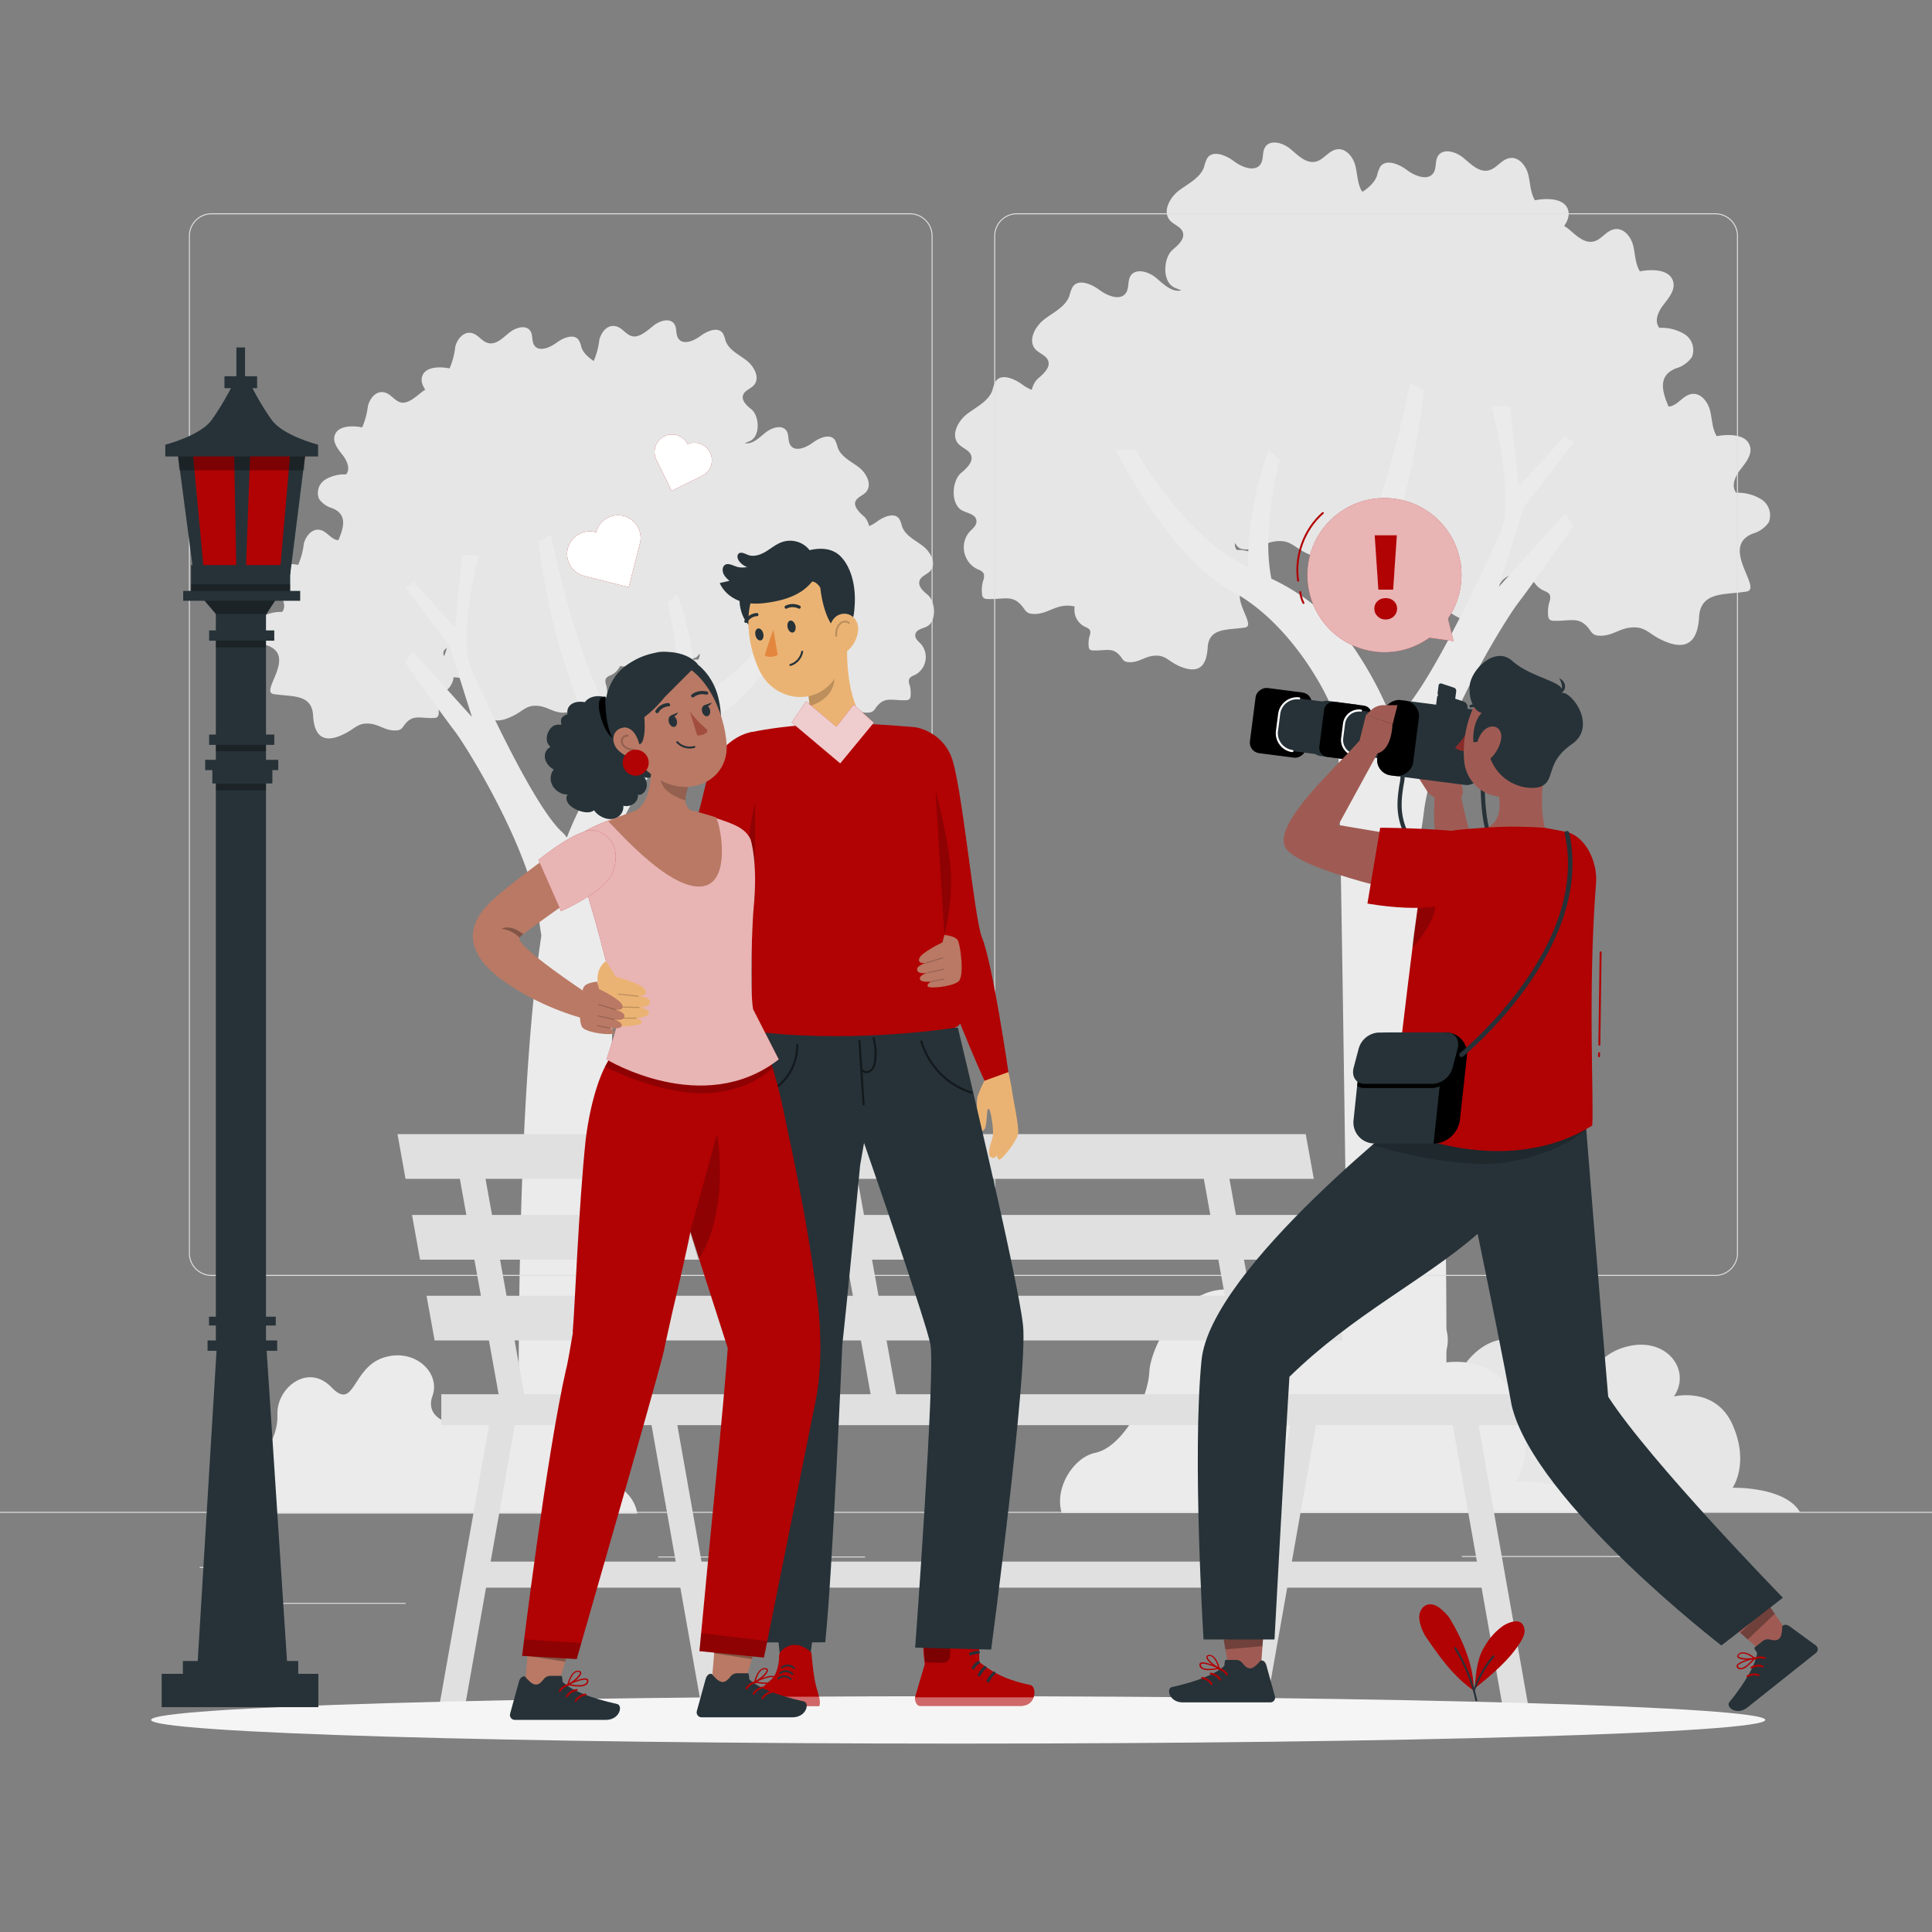 <svg xmlns="http://www.w3.org/2000/svg" xmlns:xlink="http://www.w3.org/1999/xlink" viewBox="0 0 500 500">
  <rect x="0" y="0" width="500" height="500" fill="#808080" stroke="none"/>
  <defs>
    <path id="a" d="M161.39 133.54a5.855 5.855 0 0 0-7.12 4.22c-3.1-.9-6.35.87-7.26 3.97a5.85 5.85 0 0 0 4.37 7.36l11.33 2.89 2.9-11.33c.8-3.13-1.09-6.31-4.22-7.11m10.49-20.6a4.517 4.517 0 0 1 6.06 2c2.3-.98 4.95.1 5.93 2.4.9 2.11.07 4.56-1.93 5.69l-8.09 4-4-8.09a4.52 4.52 0 0 1 2.03-6"/>
  </defs>
  <path fill="#e6e6e6" d="M465.87 391.39H357.3c-1.53-5.1 2.42-11.21 6.72-12.07 5.29-1.06 10.57-10.36 10.85-16.28.27-5.92 9.77-24.13 24.57-12.89 14.8 11.25 10.3 1.66 21.01-1.5s17.46 5.93 12.76 12.75c0 0 10.76-2.7 15.19 7.35 4.43 10.04 0 16.28 0 16.28s13.59-.39 17.47 6.36"/>
  <path fill="#ebebeb" d="M55.02 391.71c-.33-3.9.2-8.95 4.75-10.45 7.72-2.55 12.28-8.51 12.03-15.27-.25-6.75 7.86-13.33 13.94-7s5.28-4.87 13.4-7.6 15.01 3.89 12.77 9.92 5.78 9.81 15.37 4.68 20.15 4.2 18.12 11.5-.37 8.18 5.7 5.69c4.9-1.98 12.92 2.16 13.82 8.53zm359.85-.14h-140.1c-1.98-6.58 3.12-14.46 8.68-15.58 6.82-1.36 13.64-13.37 14-21.01.35-7.64 12.6-31.14 31.7-16.63s13.29 2.14 27.11-1.94 22.54 7.65 16.47 16.45c0 0 13.89-3.48 19.6 9.48 5.72 12.96 0 21.01 0 21.01s17.54-.5 22.55 8.21Z"/>
  <path fill="#e6e6e6" d="M249.08 132.14c1.31.69 3.25.92 3.58 2.37s-1.04 2.32-1.92 3.32c-2.12 2.74-1.61 6.68 1.13 8.8.25.19.51.36.78.52.76.35 1.73.66 1.97 1.43.11.58.04 1.18-.19 1.73a8.9 8.9 0 0 0-.29 3.37c0 .39.13.77.4 1.05.29.21.64.31 1 .29 4.54.19 6.74-1.42 9.5 2.54.24.4.57.74.95 1 .39.2.81.3 1.24.31 3.13.26 5.18-1.73 8.02-2.06 1.19-.15 2.09-.05 2.87.18-.28 1.73.34 3.55 1.82 4.69q.3.225.63.42c.6.29 1.33.52 1.56 1.14.09.47.04.95-.16 1.38-.24.87-.31 1.77-.22 2.66 0 .31.11.6.31.83.24.15.51.23.79.22 3.58.16 5.3-1.11 7.48 2 .19.31.44.58.74.79.31.15.64.23.98.24 2.45.21 4.06-1.33 6.31-1.62 3.13-.4 3.78 1.21 6.53 2.51 4.37 2 6.46.83 7.27-2.11.22-.84.34-1.69.38-2.56.33-5.3 5.37-4.46 9.68-5.18 3.37-.55-5.53-9.05 1.24-11.78a6.03 6.03 0 0 0 3.27-2.28c.72-1.72.1-3.7-1.47-4.7a9.17 9.17 0 0 0-5.18-1.3c-.43-.52-.55-1.15-.48-1.8.07.1.15.19.22.3.24.4.56.74.95 1 .39.2.81.31 1.24.33 3.13.24 5.18-1.73 8.02-2.06 3.96-.52 4.8 1.54 8.29 3.16 2.58 1.24 4.53 1.52 5.99 1.08.4.84.97 1.6 1.76 2.21.27.21.55.39.85.56.74.35 1.73.66 1.95 1.43.12.58.06 1.18-.17 1.73-.31 1.09-.42 2.24-.31 3.37-.06.68.44 1.29 1.12 1.36h.29c4.54.19 6.72-1.42 9.5 2.54.23.4.56.75.95 1 .38.2.81.31 1.24.31 3.13.26 5.18-1.73 8.02-2.06 3.96-.5 4.8 1.54 8.28 3.18 5.46 2.61 8.12 1.02 9.14-2.71.29-1.06.46-2.15.5-3.25.31-5.21 4.3-5.74 8.58-6.14.18 1.63.98 3.19 2.37 4.27q.39.3.81.54c.74.36 1.73.66 1.95 1.43.12.58.06 1.18-.17 1.73a9.2 9.2 0 0 0-.31 3.46c0 .39.14.77.41 1.05.29.21.64.31 1 .29 4.54.19 6.72-1.42 9.5 2.54.23.4.56.75.95 1 .38.2.81.31 1.24.31 3.13.26 5.18-1.73 8.02-2.06 3.96-.5 4.8 1.54 8.28 3.18 5.48 2.61 8.14 1.02 9.18-2.71.27-1.06.44-2.15.48-3.25.4-6.72 6.83-5.65 12.29-6.57 4.27-.71-7.03-11.51 1.57-14.98a7.64 7.64 0 0 0 4.16-2.9c.89-2.18.1-4.69-1.88-5.96a11.5 11.5 0 0 0-6.53-1.73c-1.4-1.73-.26-4.27 1.09-6.01 1.35-1.75 3.02-3.73 2.51-5.88-.78-3.25-5.3-3.37-8.64-2.75-1.21-1.95-1.17-4.41-1.73-6.64-.55-2.23-2.37-4.56-4.65-4.29-2.28.28-3.46 2.7-5.6 3.2-.17.04-.33.04-.5.05-1.46-3.51-3.02-7.87 1.88-9.85a7.65 7.65 0 0 0 4.15-2.9c.91-2.18.12-4.69-1.87-5.96a11.46 11.46 0 0 0-6.53-1.64c-1.42-1.73-.28-4.27 1.09-6.01 1.36-1.75 3.02-3.73 2.51-5.87-.78-3.25-5.3-3.37-8.64-2.75-1.21-1.95-1.19-4.41-1.73-6.64s-2.35-4.56-4.65-4.29c-2.3.28-3.46 2.7-5.58 3.2-2.45.57-4.58-1.61-6.51-3.23-.34-.28-.73-.54-1.13-.77.82-1.23 1.4-2.55 1.08-3.93-.78-3.25-5.32-3.37-8.64-2.73-1.21-1.97-1.17-4.42-1.73-6.65-.55-2.23-2.37-4.56-4.65-4.29-2.28.28-3.46 2.7-5.6 3.2-2.45.59-4.58-1.59-6.5-3.21s-5.3-2.64-6.62-.5c-.79 1.28-.33 3.08-1.14 4.34-1.43 2.19-4.84.83-6.91-.73s-5.46-2.95-6.91-.79q-.555 1.065-.81 2.25c-.61 1.74-2 2.96-3.54 4.06l-.33.06c-1.21-1.97-1.17-4.42-1.73-6.65-.55-2.23-2.37-4.56-4.65-4.29-2.28.28-3.46 2.7-5.6 3.2-2.45.57-4.58-1.59-6.5-3.23s-5.3-2.64-6.62-.5c-.79 1.3-.33 3.08-1.14 4.34-1.43 2.19-4.84.85-6.91-.71s-5.46-2.97-6.91-.81c-.37.71-.64 1.47-.81 2.25-1 2.89-4.11 4.32-6.53 6.15s-4.34 5.51-2.28 7.76c1 1.12 2.78 1.57 3.28 2.99.62 1.73-1.17 3.33-2.61 4.56-2.38 2.02-2.82 8.07.33 9.73.58.3 1.28.52 1.91.79h-.02c-2.45.57-4.58-1.61-6.5-3.23s-5.3-2.64-6.64-.5c-.79 1.28-.31 3.08-1.14 4.34-1.43 2.19-4.82.83-6.91-.73s-5.46-2.95-6.91-.79c-.38.71-.65 1.46-.83 2.25-.98 2.89-4.1 4.3-6.51 6.15-2.42 1.85-4.34 5.51-2.3 7.76 1.02 1.11 2.8 1.56 3.3 2.97.62 1.73-1.19 3.35-2.61 4.58-.77.65-1.33 1.73-1.64 2.94-.88-.35-1.74-.85-2.45-1.37-2.09-1.54-5.46-2.97-6.91-.81q-.555 1.065-.81 2.25c-1 2.89-4.11 4.3-6.53 6.15s-4.34 5.51-2.28 7.76c1 1.11 2.78 1.57 3.28 2.97.62 1.73-1.17 3.35-2.61 4.58-2.37 2.02-2.8 8.07.35 9.73Z"/>
  <path fill="#ebebeb" d="M407.21 136.21s-10.59 15-14.25 19.75c-3.66 4.76-21.95 34.38-24.43 53.97-.26 2.08-.53 3.89-.79 5.45 7.87 51.92 6.64 146.9 6.35 163.15h-24.91c-.23-18.33-2.34-185.94-3.13-191.05-.82-5.42-11.29-26.04-27.33-34.51s-29.99-36.51-29.99-36.51h5.13s9.51 17.17 23.04 26.69c1.94 1.34 3.97 2.55 6.08 3.61a86.1 86.1 0 0 1 5.39-30.3l2.77 2.55c-3.74 15.32-3.22 25.12-2.11 30.75 5.11 2.39 9.82 5.55 13.98 9.37 14.04-18.25 21.93-60 21.93-60l3.6 1.97c-1.02 8.62-2.57 17.17-4.64 25.61-2.63 10.8-10.37 31.14-13.96 40.31a95 95 0 0 1 10.59 19.9c.38-.59.84-1.13 1.35-1.61 9.14-8.27 26.33-47.31 26.33-47.31 4.16-9.08-2.19-32.91-2.19-32.91h4.84l2.14 20.83 12.06-13.16 2.19 1.82-12.79 16.46-6.58 20.85 17.17-19.03 2.16 3.34Z"/>
  <path fill="#e6e6e6" d="M66.02 164.73a6.28 6.28 0 0 0 3.45 2.42c7.17 2.89-2.25 11.87 1.31 12.47 4.61.75 9.9-.15 10.24 5.48.04.91.17 1.82.39 2.7.86 3.11 3.08 4.43 7.62 2.16 2.91-1.37 3.6-3.06 6.9-2.65 2.36.3 4.07 1.93 6.68 1.71.36 0 .72-.09 1.03-.26.32-.21.59-.49.79-.83 2.29-3.3 4.16-1.95 7.92-2.12.3 0 .59-.08.84-.24.22-.24.34-.56.34-.88.08-.94 0-1.89-.26-2.8-.2-.47-.25-.98-.15-1.48.24-.66 1.01-.9 1.63-1.2q.36-.195.69-.45a5.17 5.17 0 0 0 1.96-3.5c3.62.33 6.91.74 7.18 5.14.04.91.18 1.82.41 2.7.86 3.11 3.08 4.48 7.62 2.25 2.91-1.37 3.6-3.06 6.9-2.64 2.38.3 4.09 1.93 6.68 1.71.37 0 .73-.09 1.05-.26.32-.21.59-.49.79-.83 2.29-3.3 4.16-1.95 7.92-2.12.29 0 .58-.08.83-.24.22-.24.35-.55.34-.88.09-.94 0-1.89-.24-2.8-.2-.46-.25-.97-.15-1.46.23-.68.99-.92 1.63-1.22q.36-.195.69-.45c.64-.5 1.12-1.13 1.46-1.82 1.21.35 2.84.09 5-.99 2.91-1.37 3.6-3.08 6.9-2.65 2.38.3 4.07 1.91 6.68 1.71.36-.01.72-.1 1.05-.26.32-.22.59-.51.79-.84.04-.06.08-.11.13-.17.07.56-.02 1.1-.39 1.56-1.5-.07-2.99.3-4.28 1.07a3.23 3.23 0 0 0-1.24 3.92c.66.92 1.62 1.58 2.72 1.88 5.65 2.33-1.76 9.36 1.03 9.83 3.58.56 7.8-.09 8.07 4.31.04.72.15 1.42.32 2.12.68 2.46 2.42 3.51 6.08 1.67 2.29-1.07 2.83-2.4 5.44-2.08 1.86.24 3.21 1.52 5.25 1.35.29 0 .57-.08.83-.21.25-.18.46-.4.62-.66 1.82-2.59 3.25-1.54 6.23-1.67.08.01.16.02.24 0 .43-.06.73-.46.67-.89.07-.74 0-1.48-.19-2.19-.17-.36-.21-.77-.13-1.16.19-.53.81-.71 1.29-.96q.285-.15.54-.36c1.2-.94 1.72-2.41 1.52-3.82.65-.19 1.39-.26 2.37-.14 2.38.3 4.07 1.93 6.68 1.71.36 0 .71-.09 1.03-.26.33-.21.6-.49.79-.83 2.31-3.3 4.18-1.95 7.94-2.12.29 0 .58-.08.83-.24.22-.24.34-.56.34-.88.09-.94 0-1.89-.24-2.8-.21-.46-.26-.97-.15-1.46.23-.68.99-.92 1.63-1.22.23-.13.45-.27.66-.43a5.22 5.22 0 0 0 .94-7.32c-.73-.88-1.86-1.54-1.59-2.76.26-1.22 1.88-1.41 2.98-1.97 2.63-1.39 2.16-6.43.28-8.12-1.2-.98-2.7-2.29-2.18-3.75.41-1.18 1.89-1.56 2.74-2.48 1.74-1.88.13-4.93-1.88-6.47s-4.6-2.72-5.42-5.12a7 7 0 0 0-.69-1.88c-1.22-1.8-4.03-.62-5.78.68-.59.44-1.3.86-2.03 1.15-.25-1.04-.73-1.98-1.39-2.54-1.18-.96-2.61-2.57-2.18-3.75s1.91-1.56 2.74-2.48c1.73-1.88.15-4.93-1.88-6.47s-4.61-2.72-5.44-5.12c-.15-.65-.38-1.28-.68-1.88-1.24-1.8-4.01-.62-5.78.68-1.76 1.29-4.6 2.48-5.78.6-.69-1.05-.3-2.55-.96-3.62-1.11-1.78-3.85-.92-5.52.43-1.65 1.33-3.33 3.1-5.34 2.69.5-.2 1.04-.37 1.5-.61 2.63-1.39 2.25-6.43.28-8.1-1.2-.96-2.7-2.29-2.18-3.75.41-1.18 1.89-1.56 2.74-2.48 1.74-1.88.13-4.93-1.88-6.47s-4.6-2.72-5.42-5.12c-.14-.65-.37-1.28-.68-1.88-1.24-1.8-4.05-.62-5.8.68s-4.58 2.48-5.76.6c-.69-1.05-.3-2.55-.96-3.62-1.11-1.78-3.85-.96-5.52.41s-3.66 3.1-5.42 2.68c-1.76-.41-2.66-2.46-4.65-2.65s-3.38 1.69-3.86 3.56c-.22 1.9-.71 3.76-1.47 5.51-1.36-.96-2.62-2-3.16-3.52a6.7 6.7 0 0 0-.68-1.88c-1.24-1.8-4.01-.64-5.78.66-1.76 1.29-4.58 2.49-5.78.62-.68-1.07-.28-2.55-.96-3.62-1.09-1.78-3.83-.94-5.5.41s-3.38 3.17-5.42 2.68c-1.76-.41-2.74-2.49-4.65-2.66s-3.4 1.71-3.88 3.58c-.21 1.94-.71 3.84-1.48 5.63-2.72-.53-6.51-.43-7.15 2.27-.28 1.14.19 2.23.86 3.25-.32.19-.64.39-.91.61-1.67 1.35-3.66 3.1-5.42 2.68s-2.66-2.49-4.65-2.66-3.38 1.71-3.86 3.58a20.3 20.3 0 0 1-1.48 5.53c-2.74-.53-6.51-.43-7.17 2.27-.43 1.78.98 3.45 2.1 4.9 1.13 1.44 2.08 3.58.9 5.01-1.91-.1-3.8.38-5.44 1.37a4.07 4.07 0 0 0-1.56 4.97 6.33 6.33 0 0 0 3.45 2.42c4.12 1.66 2.78 5.32 1.56 8.25-.14 0-.28 0-.41-.04-1.76-.41-2.74-2.49-4.65-2.66s-3.4 1.71-3.88 3.58c-.22 1.91-.72 3.77-1.48 5.53-2.72-.53-6.51-.43-7.15 2.27-.43 1.8.94 3.45 2.08 4.9 1.14 1.44 2.08 3.6.92 5.01-1.91-.09-3.8.39-5.44 1.37a4.08 4.08 0 0 0-1.56 4.97Zm48.93 5.08c-.18-.33-.27-.69-.17-1.1.1-.45.43-.75.84-.98-.16.7-.4 1.4-.67 2.08"/>
  <path fill="#ebebeb" d="M104.85 171.46s9.47 13.39 12.74 17.63c3.26 4.24 19.58 30.67 21.8 48.17.24 1.88.49 3.47.71 4.88-7.02 46.33-5.93 131.11-5.63 145.63h22.27c.21-16.38 2.1-165.98 2.79-170.54.73-4.84 10.04-23.24 24.39-30.8s26.71-32.62 26.71-32.62h-4.58s-8.5 15.33-20.63 23.82a50 50 0 0 1-5.42 3.23c.05-9.23-1.56-18.39-4.75-27.05l-2.48 2.27c3.34 13.68 2.89 22.51 1.88 27.44a49.4 49.4 0 0 0-12.49 8.37c-12.53-16.3-19.57-53.56-19.57-53.56l-3.23 1.76c.95 7.71 2.36 15.35 4.24 22.89 2.34 9.64 9.27 27.8 12.47 36.04a86 86 0 0 0-9.38 17.76c-.34-.53-.75-1.02-1.22-1.44-8.16-7.39-23.51-42.25-23.51-42.25-3.75-8.1 1.97-29.38 1.97-29.38h-4.3l-1.88 18.61-10.77-11.74-1.97 1.63 11.24 14.73 5.89 18.61-15.34-16.98-1.97 2.89Z"/>
  <g fill="#e0e0e0">
    <path d="M120.16 442.64h-6.67l13.64-77h6.67zm207.35 0h-6.67l13.64-77h6.67z"/>
    <path d="M123.64 404.14h261.92v6.75H123.64z"/>
    <path d="M181.7 442.64h6.67l-13.64-77h-6.68zm207.35 0h6.67l-13.64-77h-6.67zm-60.52-80h-6.64l-11.1-61.78h6.63zm-192.52 0h-6.64l-11.12-61.78h6.64zm96.26 0h-6.63l-11.12-61.78h6.64z"/>
    <path d="M340.01 305.08H104.95l-2.08-11.57h235.05zm3.76 20.92H108.71l-2.08-11.57h235.06zm3.77 20.91H112.48l-2.09-11.56h235.06zm-233.33 13.92h282.91v7.99H114.21z"/>
  </g>
  <path fill="#e0e0e0" d="M443.92 330.2H263.17c-3.23 0-5.86-2.63-5.86-5.86V61.06c0-3.23 2.63-5.86 5.86-5.86h180.75c3.23 0 5.86 2.63 5.86 5.86v263.28c0 3.23-2.63 5.86-5.86 5.86M263.17 55.45a5.62 5.62 0 0 0-5.61 5.61v263.28a5.62 5.62 0 0 0 5.61 5.61h180.75a5.62 5.62 0 0 0 5.61-5.61V61.06a5.62 5.62 0 0 0-5.61-5.61zM235.49 330.2H54.75c-3.23 0-5.86-2.63-5.86-5.86V61.06c0-3.23 2.63-5.86 5.86-5.86h180.74c3.23 0 5.86 2.63 5.86 5.86v263.28c0 3.23-2.63 5.86-5.86 5.86M54.75 55.45a5.62 5.62 0 0 0-5.61 5.61v263.28a5.62 5.62 0 0 0 5.61 5.61h180.74a5.62 5.62 0 0 0 5.61-5.61V61.06a5.62 5.62 0 0 0-5.61-5.61zM0 391.27h500v.25H0zm51.67 14.26h16.06v.25H51.67zm118.68-2.71h53.53v.25h-53.53zm-101.62 12h36.25v.25H68.73zm309.62-12.13h43.19v.25h-43.19zm52.1 0h6.33v.25h-6.33zm-114.24 6.23h53.89v.25h-53.89z"/>
  <path fill="#f5f5f5" d="M456.85 445.11c0 3.39-93.52 6.13-208.87 6.13s-208.87-2.75-208.87-6.13 93.52-6.13 208.87-6.13 208.87 2.75 208.87 6.13"/>
  <path fill="#b10204" d="M375.24 418.92c-.59-1-1.92-2.22-2.84-2.92-.93-.7-2.2-1.05-3.27-.61-1.37.56-2 2.24-1.81 3.71s.89 3.33 1.73 4.55c3.57 5.22 6.87 10 12.37 13.89 0-6.49-2.88-13.09-6.17-18.62Zm18.16.9c-1.23-.67-3.52.28-4.65 1.12-2.23 1.67-3.59 3.42-4.94 5.85-1.72 3.09-1.92 7.42-2.14 10.17 4.36-3.54 8.8-7.17 11.78-11.92.52-.83 1-1.72 1.1-2.7.09-.98-.29-2.05-1.15-2.53Z"/>
  <path fill="#263238" d="M382.07 440.29c-.12 0-.22-.08-.24-.2-1.03-4.77-2.86-9.3-5.44-13.45-.07-.12-.04-.27.08-.34s.27-.04.34.08c2.6 4.2 4.46 8.78 5.5 13.61.03.13-.06.27-.19.3z"/>
  <path fill="#263238" d="M381.49 437.63s-.06 0-.08-.01a.25.25 0 0 1-.15-.32c1.17-3.22 2.88-6.19 5.07-8.83.09-.11.25-.12.35-.03.11.09.12.25.03.35a28.9 28.9 0 0 0-4.99 8.68.26.26 0 0 1-.24.17Z"/>
  <use xlink:href="#a" fill="#b10204"/>
  <use xlink:href="#a" fill="#fff" opacity=".5"/>
  <g fill="#b10204">
    <path d="M341.89 160.2c-6.27-9.06-4.01-21.49 5.05-27.76s21.49-4.01 27.76 5.05c4.84 6.99 4.58 15.99.04 22.61l1.44 5.82-6.27-.87c-.09.06-.17.14-.26.2-9.06 6.27-21.49 4.01-27.76-5.05"/>
    <path d="M335.96 150.54c-.12 0-.23-.09-.25-.21-.98-6.47 1.56-13.44 6.48-17.75.1-.09.26-.08.35.02s.08.26-.02.35c-4.8 4.2-7.28 10.99-6.32 17.3.02.14-.07.26-.21.28h-.04Zm1.38 5.76c-.09 0-.18-.05-.22-.13-.48-.9-.77-1.91-.85-2.93-.01-.14.09-.26.23-.27.15-.02.26.09.27.23.07.95.35 1.89.79 2.73.06.12.02.27-.1.34q-.06.03-.12.03"/>
  </g>
  <path fill="#fff" d="M341.89 160.2c-6.27-9.06-4.01-21.49 5.05-27.76s21.49-4.01 27.76 5.05c4.84 6.99 4.58 15.99.04 22.61l1.44 5.82-6.27-.87c-.09.06-.17.14-.26.2-9.06 6.27-21.49 4.01-27.76-5.05" opacity=".7"/>
  <path fill="#b10204" d="M358.63 160.33c-.84 0-1.54-.27-2.11-.82-.56-.54-.85-1.21-.85-1.99s.28-1.43.83-1.95 1.26-.78 2.12-.78 1.57.26 2.12.78.83 1.18.83 1.95-.28 1.44-.85 1.99c-.56.54-1.27.82-2.11.82Zm1.91-7.73h-3.82l-.95-14.07h5.73l-.95 14.07ZM46.08 117.53l4.66 31.1h23l5.28-30.93z"/>
  <g fill="#263238">
    <path d="M42.78 118.14v-3.05s9.03-2.32 11.96-6.35 5.49-9.15 5.49-9.15h3.17v18.55z"/>
    <path d="M82.32 118.14v-3.05s-9.03-2.32-11.96-6.35-5.49-9.15-5.49-9.15H61.7v18.55z"/>
  </g>
  <path fill="#263238" d="M58.09 97.37h8.45v3.09h-8.45z"/>
  <path fill="#263238" d="M61.18 89.92h2.23v9h-2.23zm-7.06 100.19h16.86v2.66H54.12zm-1.02 6.53h18.91v2.66H53.1z"/>
  <path fill="#263238" d="M54.95 198.19h15.54v4.57H54.95zm-.86 142.57h17.28v2.28H54.09zm-.37 6.15h18.01v2.68H53.72zm-2.57 83.26 4.89-80.58h12.97l5.3 80.75z"/>
  <path fill="#263238" d="M47.33 429.87h29.85v3.32H47.33zm-5.49 3.32h40.55v8.62H41.84zm4.18-315.66 4.12 31.29h2.71l-2.91-31.29zm33-.1-3.92 31.29h-2.71l2.71-31.29zm-15.43 31.2h-2.41l-.61-32.83h4.23z"/>
  <path fill="#263238" d="M49.44 146.24H75.1v6.69H49.44zm-2.03 6.69h30.28v2.55H47.41z"/>
  <path fill="#263238" d="m51.95 154.21 3.91 4.68v190.7h12.98V159.1l3.17-4.89z"/>
  <path fill="#263238" d="M54.12 163.15h16.86v2.66H54.12z"/>
  <path d="M55.86 158.89h12.98l2.34-3.41H52.85zm0 6.91h12.97v1.73H55.86zm-6.42-14.6H75.1v1.73H49.44zm29.28-29.5H46.39l-.31-3.56H78.9zm-22.86 71.07h12.97v1.67H55.86zm0 10.08h12.97v1.67H55.86z" opacity=".3"/>
  <path fill="#9f5b53" d="m326.26 432.34-8 .78-3.7-20.5 13.28-1.44z"/>
  <path fill="#263238" d="M317.1 429.59h2.86c.65 0 1.24.33 1.63.85 1.65 2.25 2.89 1.4 4.68-.72 1.14-.13 1.45 1.17 1.54 1.53l2.14 7.77c.19.65-.19 1.32-.84 1.51-.12.03-.23.05-.35.05h-22.63c-3.6 0-4.35-3.63-2.86-3.96 6.67-1.47 11.39-3.44 13.45-5.38.38-.34-.01-.59.4-1.65Z"/>
  <path fill="#b10204" d="M312.84 432.24c.9-.02 1.8-.14 2.68-.35.08-.03.13-.12.1-.2a.2.2 0 0 0-.1-.1c-.4-.2-3.97-1.87-4.87-1.23a.51.51 0 0 0-.23.5c0 .37.18.72.48.93.58.35 1.26.5 1.94.44Zm2.12-.56c-1.05.2-3.01.46-3.82-.15a.91.91 0 0 1-.35-.68c-.02-.08.02-.17.09-.21.49-.35 2.6.39 4.08 1.04"/>
  <path fill="#b10204" d="M315.48 431.9s.08.01.11 0c.05-.04.07-.11.05-.17 0-.15-.84-3.67-2.8-3.44-.48.07-.62.3-.64.49-.12.93 2.13 2.7 3.2 3.14l.08-.03Zm-2.44-3.33c1.24 0 1.96 2.05 2.2 2.87-1.17-.62-2.8-2.08-2.7-2.65 0-.05 0-.18.36-.21h.13Z"/>
  <path fill="#b10204" d="M317.54 433.61c-.08 0-.16-.04-.21-.12a3.21 3.21 0 0 0-2.25-1.45.247.247 0 0 1-.21-.28c.02-.14.14-.22.28-.21 1.06.15 2.03.77 2.6 1.68.07.12.04.27-.08.34a.22.22 0 0 1-.13.04m-1.77 1.33c-.08 0-.16-.04-.21-.12a3.21 3.21 0 0 0-2.25-1.45.24.24 0 0 1-.21-.28c.02-.14.15-.22.28-.21 1.06.14 2.04.77 2.6 1.68.07.12.04.27-.08.34a.22.22 0 0 1-.13.04m-2.21 1.13c-.08 0-.16-.04-.21-.12a3.21 3.21 0 0 0-2.25-1.45.247.247 0 0 1-.21-.28c.02-.14.14-.23.28-.21 1.06.15 2.03.77 2.6 1.68.07.12.04.27-.08.34a.22.22 0 0 1-.13.04"/>
  <path d="m316.69 424.33.44 2.53 9.59-.84.22-2.72z" opacity=".3"/>
  <path fill="#9f5b53" d="m462.88 422.89-5.77 5.6-15.66-13.74 9.5-9.4z"/>
  <path fill="#263238" d="m454 426.44 2.24-1.78c.51-.4 1.18-.52 1.8-.35 2.69.74 3.13-.7 3.22-3.47.81-.81 1.86.02 2.15.24l6.51 4.75c.55.39.68 1.16.28 1.7-.07.1-.15.18-.25.26-2.71 2.16-4 3.18-7.38 5.87l-10.33 8.22c-2.82 2.24-5.66-.13-4.71-1.32 4.3-5.3 6.77-9.78 7.18-12.58.09-.5-.38-.46-.71-1.54"/>
  <path fill="#b10204" d="M452.32 431.17c.69-.58 1.32-1.23 1.88-1.94.05-.07.02-.17-.05-.22-.04-.02-.09-.03-.13-.02-.44.1-4.27 1.01-4.58 2.07-.06.19-.01.4.13.54.23.29.59.45.96.43.67-.09 1.3-.39 1.79-.86m1.31-1.76c-.7.81-2.07 2.23-3.09 2.26-.27 0-.52-.11-.7-.31a.2.2 0 0 1-.06-.23c.17-.58 2.28-1.31 3.85-1.73Z"/>
  <path fill="#b10204" d="M454.17 429.26s.07-.04.09-.07a.16.16 0 0 0-.07-.16c-.09-.12-2.94-2.35-4.33-.95-.34.35-.3.62-.2.79.49.81 3.34.79 4.46.47l.05-.07Zm-3.98-1.08c.97-.77 2.81.39 3.51.88-1.3.24-3.48.11-3.76-.4-.03-.04-.11-.14.15-.39z"/>
  <path fill="#b10204" d="M453.82 429.65c-.08 0-.17-.04-.21-.12a.247.247 0 0 1 .09-.34c.92-.55 2.07-.66 3.08-.31.13.05.2.19.15.32-.04.13-.19.2-.32.15a3.15 3.15 0 0 0-2.66.27c-.04.02-.08.04-.13.04Zm-.55 2.16c-.08 0-.17-.04-.21-.12a.247.247 0 0 1 .09-.34c.92-.55 2.07-.66 3.08-.31.13.05.2.19.15.32-.04.13-.19.2-.32.15a3.15 3.15 0 0 0-2.66.27c-.04.02-.08.04-.13.04Zm-1.03 2.25c-.08 0-.17-.04-.21-.12a.247.247 0 0 1 .09-.34c.92-.55 2.07-.66 3.08-.31.13.05.2.19.15.32s-.19.2-.32.15a3.15 3.15 0 0 0-2.66.27c-.04.02-.08.04-.13.04Z"/>
  <path d="m450.41 422.58 1.91 1.71 6.98-6.62-1.51-2.27z" opacity=".3"/>
  <path fill="#263238" d="M375.43 285.93s11.74 55.21 15.8 77.85c6.01 24.97 54.27 62.07 54.27 62.07l15.91-12.36s-34.34-35.2-45.21-52.02c-2.31-26.68-6.19-75.54-6.19-75.54h-34.59Z"/>
  <path fill="#263238" d="M367.73 285.93s-54.43 42.15-56.78 66.13c-2.44 24.96.53 72.24.53 72.24h18.36s2.31-43.35 3.86-67.98c16.35-16.04 34.97-25.06 48.58-36.88 5.18-4.49 10.75-9.01 14.61-13.9 4.12-5.23 6.39-12.79 7.1-19.61h-36.28Z"/>
  <path fill="#9f5b53" d="m378.46 203.99-1.34-4.86-7.41 6.23c1.44 1.06 2.95 2.03 4.51 2.91 1.17.66 2.65.27 3.34-.89l.6-.99c.43-.73.54-1.6.31-2.41Z"/>
  <path fill="#9f5b53" d="m370.26 193.87-3.38 7.05 2.85 4.44 7.41-6.23z"/>
  <rect width="19.64" height="27.5" x="361" y="178.41" fill="#263238" rx="4.03" ry="4.03" transform="rotate(-82.63 370.817 192.167)"/>
  <path fill="#263238" d="M395.67 238.6c-4.53 0-12.9-3.84-23.71-12.66-11.75-9.61-10.63-17.16-9.82-22.72.39-1.73.44-3.52.15-5.27l1.04-.29c.35 1.89.31 3.83-.12 5.71-.82 5.55-1.84 12.47 9.44 21.74 14.37 11.77 23.45 13.89 25.3 11.65 1.2-1.44-.46-5.44-6.92-10.87-7.23-6.03-7.6-15.25-7.85-21.98.02-1.99-.18-3.98-.6-5.93l.99-.33c.47 2.04.69 4.14.66 6.23.26 6.53.59 15.47 7.47 21.19 6.3 5.25 9.01 9.98 7.06 12.34-.8.83-1.93 1.26-3.08 1.18Zm-17.62-51.25-5.59-1.85c-.65-.24-1.05-.88-.99-1.57l.43-3.42a.99.99 0 0 1 1.11-.85c.07 0 .14.03.21.05l5.59 1.85c.65.24 1.05.88.99 1.57l-.44 3.42a.99.99 0 0 1-1.11.85c-.07 0-.13-.02-.19-.05Z"/>
  <path fill="#263238" d="m375.86 181.32-3.23-1.07a.86.86 0 0 1-.57-.9l.25-1.98c.03-.31.31-.53.62-.5.05 0 .09.02.14.03l3.22 1.07c.38.13.62.51.58.91l-.26 1.98a.54.54 0 0 1-.59.49.4.4 0 0 1-.16-.04Z"/>
  <rect width="17.01" height="14.63" x="322.96" y="179.75" rx="2.74" ry="2.74" transform="rotate(-82.63 331.47 187.065)"/>
  <rect width="13.73" height="19.23" x="333.4" y="178.59" fill="#263238" rx="4.62" ry="4.62" transform="rotate(-82.63 340.268 188.205)"/>
  <path fill="#fff" d="M334.44 194.65a4.8 4.8 0 0 1-3.24-1.88 4.92 4.92 0 0 1-.99-3.61l.58-4.45c.37-2.66 2.8-4.54 5.47-4.23.15.02.25.15.23.3s-.15.25-.3.23a4.36 4.36 0 0 0-4.87 3.76l-.58 4.45a4.39 4.39 0 0 0 3.76 4.88c.14 0 .25.13.24.27v.02c-.02.15-.16.25-.31.24Z"/>
  <rect width="14.39" height="12.38" x="339.17" y="182.81" fill="#263238" rx="2.31" ry="2.31" transform="rotate(-82.63 346.357 188.999)"/>
  <rect width="14.39" height="12.38" x="341" y="183.05" rx="2.31" ry="2.31" transform="rotate(-82.63 348.202 189.24)"/>
  <rect width="11.62" height="16.26" x="349.81" y="182.07" fill="#263238" rx="3.91" ry="3.91" transform="rotate(-82.63 355.622 190.205)"/>
  <path fill="#fff" d="M350.7 195.69a4.19 4.19 0 0 1-3.61-4.68l.48-3.76c.3-2.29 2.4-3.9 4.68-3.61.14.01.24.14.23.28-.02.16-.15.26-.3.25a3.66 3.66 0 0 0-4.08 3.14l-.48 3.76a3.66 3.66 0 0 0 3.14 4.08c.14.01.24.14.23.28 0 .16-.13.26-.27.25h-.02Z"/>
  <rect width="19.64" height="9.35" x="351.99" y="186.32" rx="4.03" ry="4.03" transform="rotate(-82.63 361.822 190.997)"/>
  <path fill="#9f5b53" d="M358.02 182.49h3.65l-1.26 4.94-6.82-2.45 1.19-1.14c.87-.85 2.03-1.34 3.25-1.35Z"/>
  <path fill="#9f5b53" d="m351.84 191.68 1.7-6.72 6.82 2.45s-.05 8.09-5.31 7.68zm55.5 41.9c-.59.22-.83.28-1.2.4l-.99.27c-.62.16-1.24.3-1.86.41-1.23.24-2.43.37-3.63.48-2.37.18-4.74.16-7.1-.05a46.4 46.4 0 0 1-6.92-1.1 41 41 0 0 1-3.32-.9l-.82-.25-.47-.15q-.39-.12-.78-.27c-.97-.39-1.88-.92-2.7-1.58-1.3-1.08-2.37-2.4-3.17-3.88-.64-1.19-1.18-2.44-1.59-3.72-.68-2.26-1.13-4.57-1.36-6.92-.44-4.4-.37-8.84.22-13.22h5.93c.66 3.9 1.52 7.76 2.59 11.57.48 1.74 1.11 3.43 1.88 5.07.31.66.68 1.29 1.12 1.88.22.34.53.62.89.8q.06 0 0-.07c-.06-.07 0 0 0 0h.29l.69.13 1.38.24 1.39.18c.92.16 1.84.2 2.76.3s1.83.13 2.73.13c1.79.04 3.58-.02 5.35-.2.86-.09 1.72-.2 2.54-.35l1.2-.23.53-.12c.14 0 .4-.12.3-.07l4.13 11.22Z"/>
  <path fill="#9f5b53" d="M400.68 195.1c-1.8 8.01-2.24 13.98-.62 20.3 0 0-1.81 5.86-12.55 5.86-11.86 0-5.42-5.86-5.42-5.86 6.51-1.54 6.53-6.33 5.57-10.82z"/>
  <path d="M355.17 296.32s21.85 6.92 35.84 4.28 19.51-8.38 19.51-8.38l-49.21-.9z" opacity=".2" style="isolation:isolate"/>
  <path fill="#b10204" d="m405.11 215.24-5.34-1.02c-5.99-.34-9.07-.4-15.06-.06-2.66.25-7.27.48-9.39.9-3.44.68-6.28 4.52-6.79 7.99-3.19 21.39-8.5 68.7-8.5 68.7 18.82 8.13 37.94 8.41 52.04-.47.48-5.82-1.2-35.08.99-62.82.43-5.48-2.85-12.32-7.97-13.21Z"/>
  <path fill="#263238" d="M370.99 295.93h-15.18a5.442 5.442 0 0 1-5.5-6.17l1.72-16.4a7.065 7.065 0 0 1 6.83-6.17h15.18a5.442 5.442 0 0 1 5.5 6.17l-1.78 16.4a7.05 7.05 0 0 1-6.77 6.17"/>
  <path d="M374.08 267.23 371 295.97a7.06 7.06 0 0 0 6.82-6.17l1.81-16.44a5.447 5.447 0 0 0-5.54-6.13Z"/>
  <path fill="#263238" d="M378.27 273.57c-.33 0-.6-.26-.61-.59 0-.19.08-.36.22-.48.34-.28 33.6-27.54 27.06-56.71a.61.61 0 0 1 .45-.72c.32-.07.63.12.7.44 6.68 29.92-27.12 57.61-27.47 57.92a.64.64 0 0 1-.37.13Z"/>
  <path d="M374.3 268.31h-17.79c-.6.01-1.18.14-1.73.38a6.98 6.98 0 0 0-2.7 4.72l-.83 7.62c.51.36 1.13.55 1.75.54h17.79a5.61 5.61 0 0 0 5-4.16l1.31-4.9c.6-2.32-.66-4.2-2.81-4.2Z"/>
  <path fill="#263238" d="M370.92 280.5h-17.79c-2.15 0-3.41-1.88-2.81-4.19l1.3-4.9a5.68 5.68 0 0 1 5.02-4.18h17.79c2.15 0 3.41 1.9 2.8 4.19l-1.3 4.9a5.67 5.67 0 0 1-5 4.18Z"/>
  <path d="M367.74 230.08c-.37 4.2-2.05 10.45-2.18 15.14 4.71-5.24 9.38-13.43 2.18-15.14" opacity=".2" style="isolation:isolate"/>
  <path fill="#9f5b53" d="m356.61 194.75-10.25 18.76 35 5.91-2.79 11.54-8.83 1.4s-34.27-6.96-37.17-13.18c-2.94-6.3 13.2-20.52 19.26-27.5l4.77 3.08Z"/>
  <path fill="#b10204" d="M377.64 232.21c-5.61 5.02-23.75 1.62-23.75 1.62l3.3-19.61s12.66 0 22.56 1.22c11.06 1.3 4.21 11.08-2.1 16.77Z"/>
  <path fill="#263238" d="M380.81 187.24c-.09.63-.49 1.11-.91 1.07-.41-.04-.68-.59-.59-1.22.09-.62.5-1.12.92-1.07.41.05.67.58.58 1.22"/>
  <path fill="#892b29" d="M380.38 188.36a24.2 24.2 0 0 1-3.79 5.1c.99 1.16 2.96.87 2.96.87z"/>
  <path fill="#263238" d="M380.56 183.11a.36.36 0 0 1-.24-.25c-.06-.2.06-.41.26-.46 1.17-.25 2.4.09 3.27.92.15.15.15.38 0 .53-.14.15-.37.15-.52 0-.69-.65-1.65-.93-2.58-.76-.06.03-.13.03-.2 0Z"/>
  <path fill="#9f5b53" d="M402.17 188.07c-1.58 7.71-2.1 12.29-6.61 15.87-4.36 3.58-10.79 2.94-14.36-1.41-1.32-1.6-2.11-3.57-2.28-5.64-.68-7.14 1.98-18.54 10.07-20.86 5.43-1.72 11.23 1.29 12.95 6.72.55 1.72.63 3.56.24 5.32Z"/>
  <path fill="#263238" d="m384.69 191.78-3.38.3s-.5-4.84 2.15-7.59c-1.78-.33-3.41-3.13-3.11-7 .31-4.1 6.55-10.53 11.08-6.4 4.88 4.45 14.47 5.48 12.57 8.19 2.81-.52 9.44 8.74 2.81 13.29s-4.39 8.96-7.55 10.76-13.61-.06-14.57-11.54Z"/>
  <path fill="#263238" d="M403.69 179.44s1.36-1.25-.18-3.95c2.24 1.18 1.79 3.51.18 3.95"/>
  <path fill="#9f5b53" d="M388.44 191.57a9.32 9.32 0 0 1-2.96 4.94c-1.98 1.7-3.59.32-3.54-1.98 0-2.1 1.13-5.52 3.36-6.32s3.64 1.05 3.14 3.36"/>
  <path fill="#b10204" d="M413.91 270.62c-.14 0-.25-.12-.25-.25l.33-23.91c0-.14.11-.25.25-.25s.25.12.25.25l-.33 23.91c0 .14-.11.25-.25.25m-.07 2.99c-.14 0-.25-.11-.25-.25v-.79c0-.14.11-.25.25-.25s.25.11.25.25v.79c0 .14-.11.25-.25.25"/>
  <path fill="#ebb373" d="M254.79 279.69c-.18.19-1.46 3.02-1.82 4.11s-.12 9.62.91 9.11 1.21-.9 1.4-2.76c.18-1.86.18-3.59.67-3.14s1.4 5.9.91 7.44-1.46 4.3-.49 5c.97.71 1.64-.45 1.64-.45s.12 1.54.97.96 4.13-4.62 4.49-6.48-1.43-9.73-1.63-11.68c-.06-.59-.86-4.35-.86-4.35l-6.86.38z"/>
  <path fill="#b10204" d="M236.78 188.19s6.61.82 9.36 7.5c2.76 6.68 5.99 42.13 7.98 46.89 2.76 6.62 6.86 34.87 6.86 34.87l-6.2 2.25s-11.67-25.62-12.56-34.9c-.89-9.29-2.49-15.98-2.49-15.98l-2.95-40.62Zm-41.82 1.18s-9.4.83-12.38 13.83c-2.18 9.48-7.88 29.35-7.88 29.35l-17.27 18.03 2.87 9.39s22.93-12.59 25.41-15.77 9.71-20.92 9.71-20.92l-.45-33.91Z"/>
  <path fill="#263238" d="M243.28 408.74 241 429.88l6.96 1.05 7.31-19.87z"/>
  <path fill="#b10204" d="M253.48 425.75c.11-1.29.03-2.37-1.36-2.44l-1.96-.11c-.74 0-1.27.49-1.86.91-4.49 3.13-6.34-.91-8.08-.91-2.24 0-.8 7.16-.91 7.54l-2.45 8.31c-.21.69.22 2.19.96 2.39.13.04.27.05.41.05h25.95c4.13 0 4.18-5.05 2.48-5.41-7.65-1.58-10.66-4.08-13.18-5.91 0 0-.16-2.43 0-4.42"/>
  <path fill="#fff" d="M264.18 441.49h-25.95c-.14 0-.27-.01-.41-.05-.51-.13-.86-.87-.97-1.54v-.63h30.65c-.41 1.18-1.43 2.23-3.31 2.23Z" opacity=".4"/>
  <path fill="#263238" d="M257.02 432.7c-.67.62-1.22 1.36-1.63 2.17-.09.18-.05.41.13.51.17.09.42.05.51-.13.19-.39.42-.76.68-1.11l.04-.06c.03-.04.07-.08.1-.13.07-.08.14-.17.21-.25.15-.17.31-.32.47-.47.14-.13.15-.4 0-.53a.387.387 0 0 0-.53 0Zm-2.38-1.45c-.61.59-1.14 1.27-1.54 2.02-.09.17-.05.42.13.51s.41.05.51-.13q.285-.525.66-1.02c.02-.02.03-.03 0 0l.04-.05s.06-.08.1-.12c.06-.08.13-.15.2-.23.14-.15.28-.3.43-.45.14-.14.15-.4 0-.53s-.38-.14-.53 0m-1.62-1.31c-.62.34-1.15.89-1.45 1.53-.04.09-.07.19-.04.29.02.09.09.18.17.22.17.09.42.05.51-.13.07-.15.15-.28.24-.42l.06-.09c.02-.02.07-.07 0 0 .01-.01.02-.03.03-.04.05-.06.1-.12.16-.18.11-.11.23-.22.35-.32-.02.02-.06.05-.01.01l.04-.03s.07-.05.11-.07l.21-.12c.17-.09.24-.35.13-.51s-.33-.24-.51-.13Zm.19-2.69c-.73 0-1.46.15-2.13.43-.18.07-.33.25-.26.46.06.17.27.34.46.26.32-.13.64-.23.98-.3.08-.02.16-.03.24-.04.01 0 .16-.02.08-.01.04 0 .07 0 .11-.01.17-.02.35-.03.52-.03.2 0 .38-.17.38-.38s-.16-.38-.38-.38"/>
  <path d="M245.9 428.25c-.04.74-.3 1.56-.96 1.9-.41.21-.89.21-1.35.19l-4.13-.12-.02-.04c-.22-1.96-.8-6.73.91-6.73 1.34 0 2.75 2.74 5.56 1.94-.02 1.04.02 2.36 0 2.85Z" opacity=".3"/>
  <path fill="#263238" d="m197.46 264.52 30.57.94 19.87.53s15.63 64.88 16.87 77.1-8.26 83.82-8.26 83.82l-19.66-.5s5.27-71.89 3.94-78.51c-1.15-5.76-13.92-42.72-17.18-52.11-.33 1.92-.66 3.86-1.01 5.77-.82 8.66-3.47 36.29-4.62 46.57 0 0-2.5 58.72-4.41 76.9l-15.21.03c-3-25.34-4.29-110.37-4.29-110.37-1.13-18.47 3.38-50.17 3.38-50.17Z"/>
  <path d="M238.69 269.42c1.84 6.24 6.76 11.25 12.83 13.08.33.1.19.63-.14.53-6.25-1.88-11.31-7.03-13.2-13.46-.1-.34.41-.48.51-.15m-16.53 0c.36 5.46.71 10.93 1.07 16.39.02.35.55.35.53 0-.19-2.8-.37-5.61-.55-8.42 1.31 1.04 2.83-.22 3.26-1.61.7-2.25.44-4.93-.11-7.19-.09-.34-.6-.19-.51.14.38 1.58.55 3.21.44 4.83-.05.83-.13 1.78-.5 2.54-.42.85-1.48 1.56-2.32.79-.09-.08-.2-.09-.28-.04-.16-2.47-.32-4.96-.49-7.43-.02-.35-.55-.35-.53 0Zm-15.55.93c.07 7.24-5.32 13.3-12.31 13.87-.33.03-.33-.51 0-.54 6.7-.55 11.86-6.4 11.79-13.33 0-.35.52-.35.52 0m-4.18 80.37c-2.28.87-4.73.88-7.02.04-.33-.12-.19-.67.15-.54 2.21.81 4.53.8 6.73-.04.33-.13.47.42.15.54Z" opacity=".5"/>
  <path fill="#b10204" d="m246.9 257.21-4.78-52.58-5.34-16.44c-4.64-.29-23.33-2.54-42.3 1.27l.13 72.81s-2.94 5.27 3.07 4.95c24.95 2.68 49.35-1.23 49.35-1.23 2.68-.9 2.68-4.41-.13-8.78"/>
  <path d="M195.42 233.04v-25.33s-2.87 12.93-2.04 16.73 2.04 8.6 2.04 8.6" opacity=".2" style="isolation:isolate"/>
  <path fill="#263238" d="m212.25 409.76-2.96 21.7-7.07.36-2.29-20.92z"/>
  <path fill="#b10204" d="M196.2 441.53h15.81s.34-.66-.05-2.43c-.06-.28-.14-.58-.24-.91 0-.02 0-.03-.01-.05-.15-.49-.32-1.09-.5-1.74-.72-2.65-1.22-8.74-1.22-8.74s-2.99-3-6.07-1.6c-2.7 1.23-2.28 2.8-2.28 2.8s-.04 4.04-2.09 5.87c-1.27 1.13-2.53 2-3.13 3.41q-.165.39-.27.84c0 .04-.01.07-.02.11-.13.68-.12 1.47.06 2.43Z"/>
  <path fill="#fff" d="M211.96 439.1c.39 1.77.05 2.43.05 2.43H196.2c-.18-.96-.19-1.76-.06-2.43h15.83Z" opacity=".4"/>
  <path fill="#263238" d="M202.5 431.72c.89-.69 2.06-.6 2.86.18.22.21.55-.12.33-.33-1-.97-2.42-1.03-3.52-.18-.24.18.1.51.33.33m-.45 1.47c.89-.69 2.06-.6 2.86.18.22.21.55-.12.33-.33-1-.97-2.42-1.03-3.52-.18-.24.18.1.51.33.33m-.44 1.36c.89-.69 2.06-.6 2.86.18.21.21.55-.12.33-.33-1-.97-2.42-1.03-3.52-.18-.24.18.1.51.33.33"/>
  <path fill="#b97964" d="m184.15 435.9 8.3.81 6.14-21.02-12.63-1.37z"/>
  <path fill="#263238" d="M193.66 433.04h-2.96c-.67 0-1.29.34-1.69.88-1.71 2.33-2.99 1.45-4.85-.74-1.18-.14-1.5 1.22-1.6 1.58l-2.22 8.06c-.19.67.2 1.37.87 1.57.12.03.24.05.37.05h23.48c3.73 0 4.51-3.76 2.97-4.11-6.92-1.53-11.82-3.56-13.95-5.58-.4-.35.01-.62-.42-1.71"/>
  <path fill="#b10204" d="M200.09 435.33c.31-.22.5-.58.5-.97a.53.53 0 0 0-.24-.52c-.93-.66-4.63 1.07-5.05 1.28-.05.02-.08.05-.1.1-.03.09.01.18.1.21.91.22 1.84.34 2.78.36.7.07 1.41-.09 2.01-.45Zm.03-1.21c.08.05.11.14.1.22-.02.28-.15.53-.37.71-.84.63-2.87.36-3.97.15 1.54-.68 3.72-1.44 4.24-1.08"/>
  <path fill="#b10204" d="M195.43 435.47c1.11-.46 3.44-2.29 3.32-3.26-.02-.2-.16-.45-.67-.51-2.03-.23-2.9 3.41-2.9 3.57-.02.06 0 .13.05.17q.06.015.12 0l.09.03Zm2.58-3.47c.38.04.38.17.38.22.11.59-1.59 2.11-2.8 2.75.25-.85 1-2.98 2.28-2.98h.14Z"/>
  <path fill="#b10204" d="M193.2 437.2s-.09-.01-.13-.04a.246.246 0 0 1-.08-.34c.59-.94 1.6-1.59 2.69-1.74.13-.01.26.08.28.21s-.08.26-.21.28c-.95.13-1.83.69-2.34 1.51-.05.08-.13.12-.21.12m1.84 1.39s-.09-.01-.13-.04c-.12-.07-.15-.23-.08-.35.59-.94 1.6-1.58 2.69-1.74.13-.02.26.08.28.21.02.14-.08.26-.21.28-.95.13-1.83.69-2.34 1.51-.05.08-.13.12-.21.12Zm2.29 1.16s-.09-.01-.13-.04a.246.246 0 0 1-.08-.34c.59-.94 1.6-1.59 2.69-1.74.13-.01.26.08.28.21s-.08.26-.21.28c-.95.13-1.83.69-2.34 1.51-.05.08-.13.12-.21.12"/>
  <path d="m195.35 426.8-.75 2.58-9.77-1.5.17-2.12z" opacity=".3"/>
  <path fill="#b97964" d="m135.84 436.56 8.3.82 6.13-21.02-12.63-1.37z"/>
  <path fill="#263238" d="M145.34 433.71h-2.96c-.67 0-1.29.34-1.69.88-1.71 2.33-2.99 1.45-4.85-.74-1.18-.14-1.5 1.22-1.6 1.58l-2.22 8.06c-.19.67.2 1.37.87 1.57.12.03.24.05.37.05h23.48c3.73 0 4.51-3.76 2.97-4.11-6.92-1.53-11.82-3.56-13.95-5.58-.4-.35.01-.62-.42-1.71"/>
  <path fill="#b10204" d="M151.77 436c.31-.22.5-.58.5-.97a.53.53 0 0 0-.24-.52c-.93-.66-4.63 1.07-5.05 1.28-.05.02-.08.05-.1.1-.03.09.01.18.1.21.91.22 1.84.34 2.78.36.7.07 1.41-.09 2.01-.45Zm.03-1.21c.08.05.11.14.1.22-.02.28-.15.53-.37.71-.84.63-2.87.36-3.97.15 1.54-.68 3.72-1.44 4.24-1.08"/>
  <path fill="#b10204" d="M147.11 436.14c1.11-.46 3.44-2.29 3.32-3.26-.02-.2-.16-.44-.67-.51-2.03-.23-2.9 3.42-2.9 3.57-.02.06 0 .13.05.17q.06.015.12 0l.09.03Zm2.58-3.47c.38.04.38.17.38.22.11.59-1.59 2.11-2.8 2.75.25-.85 1-2.98 2.28-2.98h.14Z"/>
  <path fill="#b10204" d="M144.88 437.87s-.09-.01-.13-.04c-.12-.07-.15-.23-.08-.35.59-.94 1.6-1.58 2.69-1.74.13-.01.26.08.28.21s-.08.26-.21.28c-.95.13-1.83.69-2.34 1.51-.05.08-.13.12-.21.12Zm1.84 1.38s-.09-.01-.13-.04a.246.246 0 0 1-.08-.34c.59-.94 1.6-1.59 2.69-1.74.13-.01.26.08.28.21.02.14-.08.26-.21.28-.95.13-1.83.69-2.34 1.51-.05.08-.13.12-.21.12m2.29 1.17s-.09-.01-.13-.04a.246.246 0 0 1-.08-.34c.59-.94 1.6-1.59 2.69-1.74.13-.02.26.08.28.21.02.14-.08.26-.21.28-.95.13-1.83.69-2.34 1.51-.05.08-.13.12-.21.12"/>
  <path d="m147.03 427.47-.75 2.57-9.77-1.5.18-2.11z" opacity=".3"/>
  <g fill="#b10204">
    <path d="M201.01 280.07s7.26 29.74 10.54 56.2c1 8.07 1.19 18.85-.58 26.79l-13.26 65.92-16.69-1.67c2.62-28.43 6.28-63.5 7.32-78.42l-19.18-59.69 31.84-9.14Z"/>
    <path d="M146.56 354.2c.38-1.64.98-4.98 1.72-9.39l-.07-.02c.54-5.83 1.55-32.84 3.39-50.08 1.42-10.98 4.22-18.41 7.05-22.04.15-.19.28-.36.4-.51.47-.59.75-.91.75-.91.54.13 1.07.26 1.6.38.2.04.4.09.59.13 19.95 4.17 35.78-1.81 35.78-1.81 1.84 4.53 4.93 14.94 6.27 24.96-2.09 2.29-11.24 5.26-21.75 7.23l-3 13.55c-1.58 8.4-3.6 16.64-5.32 24.05l-1.8 8.12c-.11.53-.22 1.06-.32 1.58-.91 4.67-22.6 79.92-22.6 79.92l-14.13-.83s6.31-52.08 11.42-74.35Z"/>
  </g>
  <path d="M199.97 276.37s-6.1 6.44-18.04 6.55c-11.95.11-25.35-6.85-25.35-6.85l1.5-2.57 34.4 3.75 6.58-3.75zm-21.38 42.46c-.06.28 6.99-25.33 6.99-25.33s3.51 19.35-4.85 32.6zm19.99 105.87-.87 4.28-16.68-1.67.43-4.66zm-49.31 4.68 1.19-4.14-14.79-.97-.53 4.28z" opacity=".2" style="isolation:isolate"/>
  <path fill="#b10204" d="m153.24 235.61-5.19-17.69c3.28-4.9 19.52-8.66 19.52-8.66l10.7.59s4.11.92 7.63 2.07c4.7 1.53 7.24 2.77 8.36 5.37 0 0 1.96 5.78.78 17.69-.32 3.27-1.07 20.56-.15 26.18l6.65 13.01c-19.55 15.23-44.58 0-44.58 0 .88-2.69 2.81-8.64 3.21-11.27-.29-3.35-1.23-5.55-2.65-11.42-.27-1.13-3.81-14.75-4.29-15.86Z"/>
  <path fill="#fff" d="m153.24 235.61-5.19-17.69c3.28-4.9 19.52-8.66 19.52-8.66l10.7.59s4.11.92 7.63 2.07c4.7 1.53 7.24 2.77 8.36 5.37 0 0 1.96 5.78.78 17.69-.32 3.27-1.07 20.56-.15 26.18l6.65 13.01c-19.55 15.23-44.58 0-44.58 0 .88-2.69 2.81-8.64 3.21-11.27-.29-3.35-1.23-5.55-2.65-11.42-.27-1.13-3.81-14.75-4.29-15.86Z" opacity=".7"/>
  <path fill="#263238" d="M145.39 185.81c.34-.49.91-.78 1.51-.98-.29-1.1.24-2.16 1.15-2.7s2.13-.62 3.32-.42c1.27-1.76 4.32-2.08 6.59-.68 1.01-1.47 3.4-1.87 5.36-.89s3.24 3.22 2.89 5.02c1.46.11 2.98.94 3.92 2.13.69.88.99 2.21.13 2.66 1.1.35 1.78 1.55 1.84 2.57.1 1.6-1.01 2.99-2.62 3.3.75 1.58.67 3.35-.21 4.58-.52.72-1.6 1.26-2.52.68 1.13 1.61.75 3.76-.8 4.51-.25.12-.58.2-.85.02.2 1.91-1.71 3.39-3.78 2.92.15 1.68-1.03 3.15-2.74 3.41s-3.8-.7-4.85-2.24c-.96.81-2.62.59-4.03.05-.94-.36-1.89-.88-2.51-1.66s-.84-1.86-.28-2.49c-1.52.14-3.26-.98-3.98-2.39-.72-1.42-.49-3 .38-4.06-1.21-.63-2.12-1.84-2.29-3.03s.41-2.32 1.46-2.82c-1.21-.96-1.16-2.61-.64-3.76.3-.65.71-1.27 1.34-1.65.61-.37 1.31-.41 2.09-.31 0-.64-.27-1.19.12-1.77m27.4-10.52s9.48 10.52 10.66 14.2c3.07 1.59 3.87-3.25 2.4-9.16-1.2-4.83-4.94-9.49-9.57-10.41-6.5-1.29-3.5 5.37-3.5 5.37Z"/>
  <path fill="#b97964" d="M178.53 209.64c-1.11-1.19-1.32-2.1-1.04-3.77.2-1.28.66-2.6 1.2-3.88l-1.65-1.93-8.62-8.7c.22 5.81.91 15.14-3.63 18.29 0 0-5.06 1.83-7.37 2.93 1.47 1.21 15.31 17.55 24.01 16.84 7.92-.64 5.15-15.61 3.88-17.9-2.25-.7-4.66-1.4-6.78-1.88"/>
  <path d="M177.43 207.12c-2.44-.65-5.94-2.4-6.45-5.23-.21-1.16-.21-2.31-.12-3.07l7.2 4.81c-.12 1.09-.75 1.91-.63 3.49" opacity=".2"/>
  <path fill="#b97964" d="M160.68 186.48c3.09 8.34 4.21 11.93 9.84 15.22 8.46 4.96 18.06-.06 17.53-9.01-.47-8.06-5.44-20.35-14.81-21.68-9.23-1.31-15.65 7.13-12.56 15.47"/>
  <path fill="#263238" d="M173.08 186.81c.19.81.82 1.39 1.39 1.3.58-.09.88-.82.69-1.63s-.82-1.39-1.39-1.3c-.58.09-.88.82-.69 1.63m8.6-2.78c.14.79.73 1.39 1.3 1.33.58-.06.93-.75.79-1.54s-.73-1.39-1.3-1.33c-.58.06-.93.75-.79 1.54m-11.54.53c.11-.02.21-.08.28-.18.97-1.58 2.57-1.57 2.59-1.57.24 0 .42-.18.41-.42a.476.476 0 0 0-.46-.44c-.08 0-2.09-.02-3.3 1.95-.12.2-.05.46.16.6.1.06.21.09.32.07Zm12.96-4.85c.09-.06.16-.14.19-.25.05-.22-.1-.45-.34-.5-2.42-.55-3.91.75-3.97.81-.18.16-.18.42 0 .59.17.17.46.18.63.02.06-.05 1.23-1.05 3.15-.61.12.03.25 0 .35-.05Z"/>
  <path fill="#b97964" d="M159.97 194.14c1.48 1.48 3.42 2.14 5.03 2.11 2.42-.04 2.61-4 1.22-6.06-1.25-1.85-3.83-2.61-5.92-1.57-2.05 1.02-2.03 3.82-.33 5.51Z"/>
  <path fill="#a24e3f" d="M178.53 184.18s2.2 2.84 4.25 4.43c.36.28.33.83-.04 1.09-.95.67-2.28.65-2.28.65l-1.93-6.18Z"/>
  <path fill="#263238" d="m173.59 185.19 1.91-.84s-.82 1.69-1.91.84m8.67-2.66 1.96-.72s-.92 1.64-1.96.72m-24.99-.23c-.78 1.96 2.68 6.33 2.68 6.33s3.85-2.19 5.52 3.99c1.58-.1 1.95-6.31.35-12.11-1.07-3.23-7.18-1.68-8.55 1.78Z"/>
  <path fill="#263238" d="M180.55 171.88c-2.7-3.37-10.95-5.18-18.65.45-6.96 5.08-6.6 16.84-.92 15.97 5.68-.86 11-7.85 11-7.85l8.57-8.58Z"/>
  <path d="M163.94 194.27c-1.49-.01-2.3-.61-2.73-1.1-.42-.49-.63-1.1-.55-1.6.12-.79.88-1.55 1.83-1.42.14.02.23.15.21.28-.02.14-.14.23-.28.21-.65-.1-1.18.45-1.26 1-.04.27.05.75.44 1.2.36.42 1.05.92 2.35.93.14 0 .25.11.25.25s-.11.25-.25.25Z" opacity=".2"/>
  <path fill="#263238" d="M178.51 193.72c-1.28 0-2.56-.53-3.43-1.49-.09-.1-.09-.26.02-.35.1-.09.26-.09.35.02 1.03 1.13 2.71 1.6 4.18 1.16.13-.04.27.04.31.17s-.04.27-.17.31q-.615.18-1.26.18"/>
  <path d="M156.68 180.24s-.32 6.81 1.84 10.71c0 0-1.83-.88-3.15-5.78-1-3.73.18-4.62.18-4.62z"/>
  <path fill="#b10204" d="M161.22 196.73a3.37 3.37 0 0 0 3.96 3.96 3.37 3.37 0 0 0 2.64-2.64c.45-2.37-1.59-4.4-3.96-3.96a3.37 3.37 0 0 0-2.64 2.64"/>
  <path fill="#ebb373" d="M159.52 252.81s6.57 1.68 7.45 3.33-1.79 1.66-1.79 1.66 2.94.17 3.03 1.43c.12 1.51-2.68 1.51-2.68 1.51s2.39.24 2.4 1.36c.01 1.17-3.14 1.39-3.14 1.39s1.65.49 1.22 1.27c-.43.79-7.12 1.39-9.16.23-2.04-1.15-2.14-9.74-2.21-11.66-.08-2.23 1.22-4.08 2.2-4.59l2.5 4.02.19.05Z"/>
  <path d="M165.17 257.95h-.01l-5.11-.54c-.07 0-.12-.08-.11-.15 0-.08.07-.14.14-.13l5.11.54c.07 0 .12.08.11.15 0 .07-.06.13-.12.13Zm.21 2.93-4.94-.13c-.07 0-.12-.07-.12-.14 0-.08.05-.13.13-.14l4.94.13c.07 0 .12.07.12.14 0 .08-.06.14-.12.14Zm-.76 2.75h-3.68c-.07 0-.12-.05-.12-.13s.06-.14.12-.14h3.68c.07 0 .12.05.12.13s-.06.14-.12.14" opacity=".2"/>
  <path fill="#b97964" d="M155.23 256.06s5.35 2.54 5.83 4.1-1.81 1.13-1.81 1.13 2.49.63 2.36 1.73c-.15 1.31-2.55.85-2.55.85s2.01.6 1.83 1.57c-.18 1-2.93.67-2.93.67s1.34.69.83 1.29c-.5.6-6.34 0-7.89-1.32-1.56-1.33-.56-8.8.04-10.37.19-.5.7-1.33 3.6-1.67l.52 1.96.16.08Z"/>
  <path d="M159.22 261.41h-.01l-4.29-1.32c-.06-.02-.09-.09-.07-.15.02-.07.08-.1.14-.09l4.29 1.31c.06.02.09.09.07.15s-.07.1-.13.09Zm-.31 2.54-4.22-.93c-.06-.01-.09-.08-.08-.14.01-.07.06-.1.13-.1l4.22.93c.06.01.09.08.08.14-.01.07-.07.11-.13.1m-1.11 2.23-3.15-.6c-.06-.01-.1-.08-.08-.14.01-.07.07-.11.13-.1l3.15.6c.06.01.1.08.08.14-.01.07-.07.11-.13.1" opacity=".2"/>
  <path fill="#b97964" d="M243.72 243.98s-5.35 2.54-5.83 4.1 1.81 1.13 1.81 1.13-2.49.63-2.36 1.73c.15 1.31 2.55.85 2.55.85s-2.01.6-1.83 1.57c.18 1 2.93.67 2.93.67s-1.34.69-.83 1.29c.5.6 6.34 0 7.89-1.32 1.56-1.33.56-8.8-.04-10.37-.19-.5-.7-1.33-3.6-1.67l-.52 1.96-.16.08Z"/>
  <path d="M239.72 249.33h.01l4.29-1.32c.06-.02.09-.09.07-.15a.12.12 0 0 0-.14-.09l-4.29 1.31c-.06.02-.09.09-.07.15s.07.1.13.09Zm.31 2.55 4.22-.93c.06-.01.09-.08.08-.14-.01-.07-.06-.1-.13-.1l-4.22.93c-.06.01-.09.08-.08.14.01.07.07.11.13.1m1.12 2.23 3.15-.6c.06-.01.1-.08.08-.14a.113.113 0 0 0-.13-.1l-3.15.6c-.06.01-.1.07-.08.14.01.07.07.11.13.1" opacity=".2"/>
  <path fill="#b97964" d="M152.64 229.77c-.33-.36-17.93 12.26-18.22 12.86-1.07 2.21 17.54 14.49 17.54 14.49l-1.82 6.22s-10.69-2.79-20.18-9.72c-9.79-7.16-9.16-14.07-3.41-19.8 5.26-5.26 20.31-15.76 20.31-15.76l5.77 11.72Z"/>
  <path d="M134.43 242.64s-1.67-1.9-4.56-2.25c0 0 .87-.74 2.97-.1 1.28.39 2.58 1.49 2.58 1.49l-1 .85Z" opacity=".3"/>
  <path fill="#b10204" d="M154.01 214.94c-4.2-1.06-14.67 7.64-14.67 7.64l5.83 13.23s11.62-5 13.49-10.25c1.56-4.44.68-9.28-4.65-10.62"/>
  <path fill="#fff" d="M154.01 214.94c-4.2-1.06-14.67 7.64-14.67 7.64l5.83 13.23s11.62-5 13.49-10.25c1.56-4.44.68-9.28-4.65-10.62" opacity=".7"/>
  <path fill="#ebb373" d="M221.48 182.56s-2.43-5.08-2.25-15.29c0-.01-.56-.1-.56-.11.02-1.43.09-2.76.18-3.92v-.04l-10.78 11.51c1.12 2.94 1.62 9.09 1.64 11.73 0 0-.42 4.92 5.58 3.5 4.39-1.03 6.19-7.38 6.19-7.38"/>
  <path d="m209 179.02 7-3.7c-.05 2.5-1.36 5.8-6.48 7.43 0 0-.18-2.73-.52-3.73" opacity=".2"/>
  <path fill="#263238" d="M191.51 154.28c-.71 3.41 2.08 10.61 6.48 7.95s-5.26-13.81-6.48-7.95"/>
  <path fill="#ebb373" d="M217.25 156.88c1.35 8.45 2.28 13.18-.99 18.36-4.92 7.79-15.81 6.32-19.66-1.58-3.47-7.11-5.09-19.72 2.35-24.79 7.34-4.99 16.95-.44 18.3 8.01"/>
  <path fill="#263238" d="M218.19 144.73c-4.77-6.36-15.81.08-18.5 3.14-.4.46 7.18 2.36 6.73 2.3l3.46.39c.47-.22 1.57.14 2.42 1.56 0 0 .75 9.09 5.19 11.98 3.25-2.48 3.44-3.92 3.68-7.14.36-4.8-.63-9.23-2.97-12.25Z"/>
  <path fill="#ebb373" d="M222.09 163.09c-.19 2.29-1.42 4.28-2.89 5.47-2.21 1.79-4.47.08-4.82-2.6-.32-2.41.45-6.25 3.14-6.99 2.64-.74 4.79 1.5 4.57 4.12"/>
  <path fill="#263238" d="M205.86 161.94c.19.85-.11 1.64-.67 1.76s-1.17-.48-1.36-1.33.11-1.64.67-1.76 1.17.48 1.36 1.33m-8.32 2.04c.19.85-.11 1.64-.67 1.76s-1.17-.48-1.36-1.33.11-1.64.67-1.76 1.17.48 1.36 1.33"/>
  <path fill="#e4873e" d="M200.15 162.9s-1.75 4.84-2.23 6.76c1.43.81 3.36-.14 3.36-.14l-1.13-6.61Z"/>
  <path fill="#263238" d="M207.05 157.46c-.12.08-.27.1-.41.03-1.65-.78-2.95-.02-2.97-.01-.19.12-.45.06-.56-.14a.4.4 0 0 1 .14-.56c.07-.04 1.69-1 3.75-.03.2.1.29.34.2.54-.03.07-.08.12-.13.16Z"/>
  <path d="M216.42 164.8c-.13 0-.23-.1-.25-.22-.08-.78.04-1.57.35-2.29.21-.49.62-1.14 1.31-1.48.68-.34 1.51-.25 2.01.22.1.1.1.25 0 .35s-.25.1-.35 0c-.34-.32-.95-.38-1.44-.14-.56.28-.89.83-1.07 1.24a4.07 4.07 0 0 0-.32 2.04c.01.14-.08.26-.22.28h-.03Z" opacity=".2"/>
  <path fill="#263238" d="M193.04 161.2a.4.4 0 0 1-.23-.07.407.407 0 0 1-.12-.57c1.22-1.89 3.1-1.9 3.19-1.91.23 0 .41.18.41.41s-.18.41-.4.41c-.08 0-1.53.02-2.51 1.54-.08.12-.21.18-.34.18Zm18.79-16.54c-2.31-3-6.27-4.3-9.52-3.12-2.06.75-3.73 2.34-5.56 3.6s-4.05 2.21-6.19 1.49c-1.05-.35-2.29-1.06-3.1-.31-.54.51-.54 1.49-.2 2.22s.94 1.26 1.53 1.78l-2.52.57c1.09 2.49 3.4 4.17 5.8 4.86s4.89.51 7.3.11c2.88-.47 5.75-1.26 8.19-2.93s4.41-4.32 4.9-7.5l-.64-.76Z"/>
  <path fill="#263238" d="M207.45 140.66a6.5 6.5 0 0 0-5.1-.36c-1.52.54-2.78 1.62-4.17 2.46-1.38.83-3.09 1.43-4.6.85-.82-.31-1.82-.91-2.45-.3-.48.47-.26 1.28.11 1.83.93 1.36 2.69 2.09 4.31 1.79l15.12-2.3a6.48 6.48 0 0 0-3.22-3.97"/>
  <path fill="#b10204" d="m220.93 182.34 5.21 4.69-8.69 10.54-12.57-10.59 3.73-5.47 7.85 6.56z"/>
  <path fill="#fff" d="m220.93 182.34 5.21 4.69-8.69 10.54-12.57-10.59 3.73-5.47 7.85 6.56z" opacity=".8"/>
  <path d="m244.39 241.95-2.27-37.32s4.03 14.75 4.03 23.08-1.75 14.24-1.75 14.24Z" opacity=".2" style="isolation:isolate"/>
  <path fill="#263238" d="M204.54 172.35c-.11 0-.21-.07-.24-.18-.04-.13.04-.27.17-.31 1.47-.43 2.63-1.73 2.89-3.24.02-.14.15-.23.29-.2.14.02.23.15.2.29-.29 1.69-1.59 3.15-3.24 3.64z"/>
</svg>
